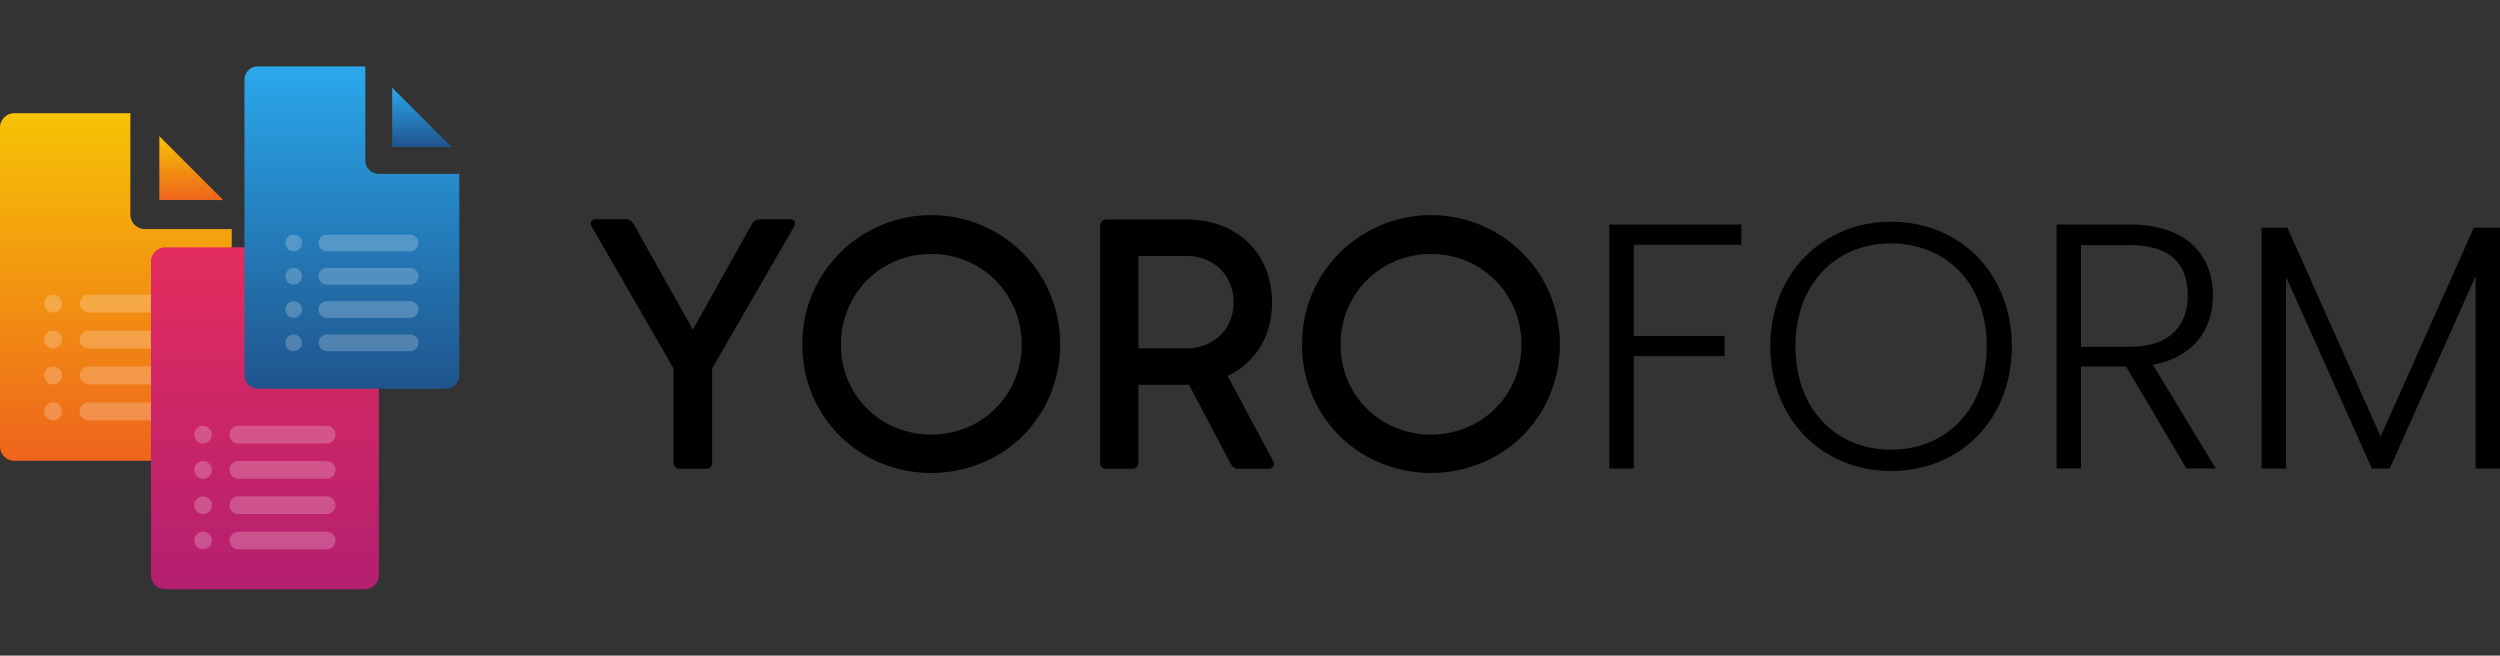 <svg id="Layer_1" data-name="Layer 1" xmlns="http://www.w3.org/2000/svg" xmlns:xlink="http://www.w3.org/1999/xlink" viewBox="0 0 1694.92 444.48"><rect x="0" y="0" width="1694.92" height="444.48" fill="#333333" stroke="none"/><defs><style>.cls-1{fill:url(#linear-gradient);}.cls-2{fill:url(#linear-gradient-2);}.cls-3{isolation:isolate;opacity:0.22;}.cls-4{fill:#fff;}.cls-5{fill:url(#linear-gradient-3);}.cls-6{fill:url(#linear-gradient-4);}.cls-7{fill:url(#linear-gradient-5);}.cls-8{fill:url(#linear-gradient-6);}</style><linearGradient id="linear-gradient" x1="129.69" y1="135.66" x2="129.69" y2="92.32" gradientUnits="userSpaceOnUse"><stop offset="0" stop-color="#ee641c"/><stop offset="1" stop-color="#f6c405"/></linearGradient><linearGradient id="linear-gradient-2" x1="78.56" y1="312.42" x2="78.56" y2="76.75" xlink:href="#linear-gradient"/><linearGradient id="linear-gradient-3" x1="229.84" y1="225.63" x2="229.84" y2="183.01" gradientUnits="userSpaceOnUse"><stop offset="0" stop-color="#b41f70"/><stop offset="1" stop-color="#e32d5e"/></linearGradient><linearGradient id="linear-gradient-4" x1="179.56" y1="399.45" x2="179.56" y2="167.69" xlink:href="#linear-gradient-3"/><linearGradient id="linear-gradient-5" x1="285.97" y1="99.65" x2="285.97" y2="59.47" gradientUnits="userSpaceOnUse"><stop offset="0" stop-color="#1f548c"/><stop offset="1" stop-color="#2aa8ec"/></linearGradient><linearGradient id="linear-gradient-6" x1="238.56" y1="263.53" x2="238.56" y2="45.03" xlink:href="#linear-gradient-5"/></defs><path d="M538.85,151.33a7,7,0,0,1-.7,2.66l-55.36,95.82v63.57q0,4.39-4.16,4.39H461.06a4.48,4.48,0,0,1-3.24-1.1,4.37,4.37,0,0,1-1.15-3.29V249.81l-55.36-95.94a5.64,5.64,0,0,1-.82-2.65,2.17,2.17,0,0,1,1-1.86,4.64,4.64,0,0,1,2.71-.69h20.58a4.72,4.72,0,0,1,2.83,1,8.06,8.06,0,0,1,2.25,2.72l39.88,71.09,39.76-71.09a7.08,7.08,0,0,1,2.31-2.77,5.32,5.32,0,0,1,3-.93h20.46C537.65,148.67,538.85,149.56,538.85,151.33Z"/><path d="M555.61,189.42a87.65,87.65,0,0,1,151.53,0,89.47,89.47,0,0,1,0,88.19,85.29,85.29,0,0,1-31.67,31.49,89.88,89.88,0,0,1-88.19,0A86,86,0,0,1,544,233.63,86.64,86.64,0,0,1,555.61,189.42Zm22.6,75.07a59.29,59.29,0,0,0,22.14,22.07,63.26,63.26,0,0,0,61.94,0,60.33,60.33,0,0,0,30.35-52.93,60.85,60.85,0,0,0-8.15-31,60.66,60.66,0,0,0-53.11-30.4,60.69,60.69,0,0,0-31,8.15,59.48,59.48,0,0,0-22.14,22.25,61.2,61.2,0,0,0-8.09,31A60.55,60.55,0,0,0,578.21,264.49Z"/><path d="M863.7,314.54a3.17,3.17,0,0,1-.92,2.31,3.32,3.32,0,0,1-2.43.92H839.2a4.45,4.45,0,0,1-2.72-.81,9.27,9.27,0,0,1-2.25-2.77L806.14,260.9H771.81v52.48a4.57,4.57,0,0,1-1.09,3.24,4.2,4.2,0,0,1-3.18,1.15H750.08q-4.16,0-4.16-4.39V153.18a4.43,4.43,0,0,1,1.16-3.18,4,4,0,0,1,3-1.21h54.1q16.88,0,30.17,7.05A51,51,0,0,1,855,175.72q7.4,12.83,7.4,29.36,0,17.1-8,30.11a51.39,51.39,0,0,1-22.13,19.7l31,57.91A3.43,3.43,0,0,1,863.7,314.54Zm-91.89-78.37h32.37a33.73,33.73,0,0,0,16.58-4A29.3,29.3,0,0,0,832.21,221a31.18,31.18,0,0,0,4.1-15.95,32.27,32.27,0,0,0-4.1-16.3,29.12,29.12,0,0,0-11.45-11.21,33.73,33.73,0,0,0-16.58-4H771.81Z"/><path d="M894.39,189.42a87.65,87.65,0,0,1,151.53,0,89.47,89.47,0,0,1,0,88.19,85.29,85.29,0,0,1-31.67,31.49,89.88,89.88,0,0,1-88.19,0,86.06,86.06,0,0,1-43.29-75.47A86.65,86.65,0,0,1,894.39,189.42ZM917,264.49a59.34,59.34,0,0,0,22.13,22.07,63.28,63.28,0,0,0,62,0,60.33,60.33,0,0,0,30.35-52.93,60.85,60.85,0,0,0-8.15-31,60.66,60.66,0,0,0-53.11-30.4,60.75,60.75,0,0,0-31,8.15A59.52,59.52,0,0,0,917,202.65a61.1,61.1,0,0,0-8.09,31A60.45,60.45,0,0,0,917,264.49Z"/><path d="M1091.08,152.22h89.46v13.72h-72.89v61.78h61.53v13.73h-61.53v76.21h-16.57Z"/><path d="M1282.1,319.31c-46.39,0-81.89-34.79-81.89-84.49,0-49.47,35.5-84.5,81.89-84.5,46.62,0,81.89,35,81.89,84.5C1364,284.52,1328.72,319.31,1282.1,319.31Zm0-14.43c36.68,0,64.85-26.75,64.85-70.06S1318.78,165,1282.1,165s-64.85,26.51-64.85,69.82S1245.41,304.88,1282.1,304.88Z"/><path d="M1444,152.22c38.35,0,56.33,20.82,56.33,48,0,22.72-12.78,41.9-40.7,47.1l42.6,70.3h-19.88l-40.95-69.11h-30.53v69.11h-16.57V152.22Zm0,14h-33.13v68.88h33.37c27,0,39-14.68,39-34.8C1483.3,179.44,1471.94,166.18,1444,166.18Z"/><path d="M1533.26,154.35h17.51L1614,295.88l63.19-141.53h17.75V317.66h-16.56V187.25l-58.23,130.41h-12.07l-58.22-129.94V317.66h-16.57Z"/><polygon class="cls-1" points="108.02 92.32 108.02 135.66 151.36 135.66 108.02 92.32"/><path class="cls-2" d="M9.82,312.42H147.29a9.82,9.82,0,0,0,9.82-9.82V155.3H98.2a9.81,9.81,0,0,1-9.82-9.81V76.75H9.82A9.81,9.81,0,0,0,0,86.57v216A9.81,9.81,0,0,0,9.82,312.42Z"/><g class="cls-3"><circle class="cls-4" cx="35.97" cy="205.86" r="6.08"/><path class="cls-4" d="M121.14,211.94H60.31a6.08,6.08,0,1,1,0-12.16h60.83a6.08,6.08,0,1,1,0,12.16Z"/></g><g class="cls-3"><circle class="cls-4" cx="35.97" cy="230.2" r="6.08"/><path class="cls-4" d="M121.14,236.28H60.31a6.09,6.09,0,1,1,0-12.17h60.83a6.09,6.09,0,0,1,0,12.17Z"/></g><g class="cls-3"><circle class="cls-4" cx="35.97" cy="254.53" r="6.08"/><path class="cls-4" d="M121.14,260.61H60.31a6.08,6.08,0,1,1,0-12.16h60.83a6.08,6.08,0,0,1,0,12.16Z"/></g><g class="cls-3"><circle class="cls-4" cx="35.97" cy="278.86" r="6.08"/><path class="cls-4" d="M121.14,285H60.31a6.09,6.09,0,1,1,0-12.17h60.83a6.09,6.09,0,0,1,0,12.17Z"/></g><polygon class="cls-5" points="208.53 183 208.53 225.63 251.16 225.63 208.53 183"/><path class="cls-6" d="M112,399.45h135.2a9.64,9.64,0,0,0,9.65-9.65V244.94H198.87a9.64,9.64,0,0,1-9.65-9.65v-67.6H112a9.65,9.65,0,0,0-9.65,9.66V389.8A9.65,9.65,0,0,0,112,399.45Z"/><g class="cls-3"><circle class="cls-4" cx="137.68" cy="294.66" r="5.98"/><path class="cls-4" d="M221.44,300.65H161.61a6,6,0,0,1,0-12h59.83a6,6,0,0,1,0,12Z"/></g><g class="cls-3"><circle class="cls-4" cx="137.68" cy="318.59" r="5.98"/><path class="cls-4" d="M221.44,324.58H161.61a6,6,0,0,1,0-12h59.83a6,6,0,0,1,0,12Z"/></g><g class="cls-3"><circle class="cls-4" cx="137.68" cy="342.52" r="5.98"/><path class="cls-4" d="M221.44,348.51H161.61a6,6,0,0,1,0-12h59.83a6,6,0,0,1,0,12Z"/></g><g class="cls-3"><circle class="cls-4" cx="137.68" cy="366.46" r="5.98"/><path class="cls-4" d="M221.44,372.44H161.61a6,6,0,0,1,0-12h59.83a6,6,0,0,1,0,12Z"/></g><polygon class="cls-7" points="265.88 59.47 265.88 99.65 306.06 99.65 265.88 59.47"/><path class="cls-8" d="M174.83,263.53H302.29a9.11,9.11,0,0,0,9.11-9.11V117.86H256.77a9.09,9.09,0,0,1-9.1-9.1V45H174.83a9.09,9.09,0,0,0-9.1,9.1V254.42A9.1,9.1,0,0,0,174.83,263.53Z"/><g class="cls-3"><circle class="cls-4" cx="199.08" cy="164.73" r="5.64"/><path class="cls-4" d="M278.05,170.37H221.64a5.64,5.64,0,1,1,0-11.28h56.41a5.64,5.64,0,0,1,0,11.28Z"/></g><g class="cls-3"><circle class="cls-4" cx="199.08" cy="187.3" r="5.64"/><path class="cls-4" d="M278.05,192.94H221.64a5.64,5.64,0,0,1,0-11.28h56.41a5.64,5.64,0,0,1,0,11.28Z"/></g><g class="cls-3"><circle class="cls-4" cx="199.08" cy="209.86" r="5.64"/><path class="cls-4" d="M278.05,215.5H221.64a5.64,5.64,0,0,1,0-11.28h56.41a5.64,5.64,0,0,1,0,11.28Z"/></g><g class="cls-3"><circle class="cls-4" cx="199.08" cy="232.42" r="5.64"/><path class="cls-4" d="M278.05,238.06H221.64a5.64,5.64,0,1,1,0-11.28h56.41a5.64,5.64,0,1,1,0,11.28Z"/></g></svg>